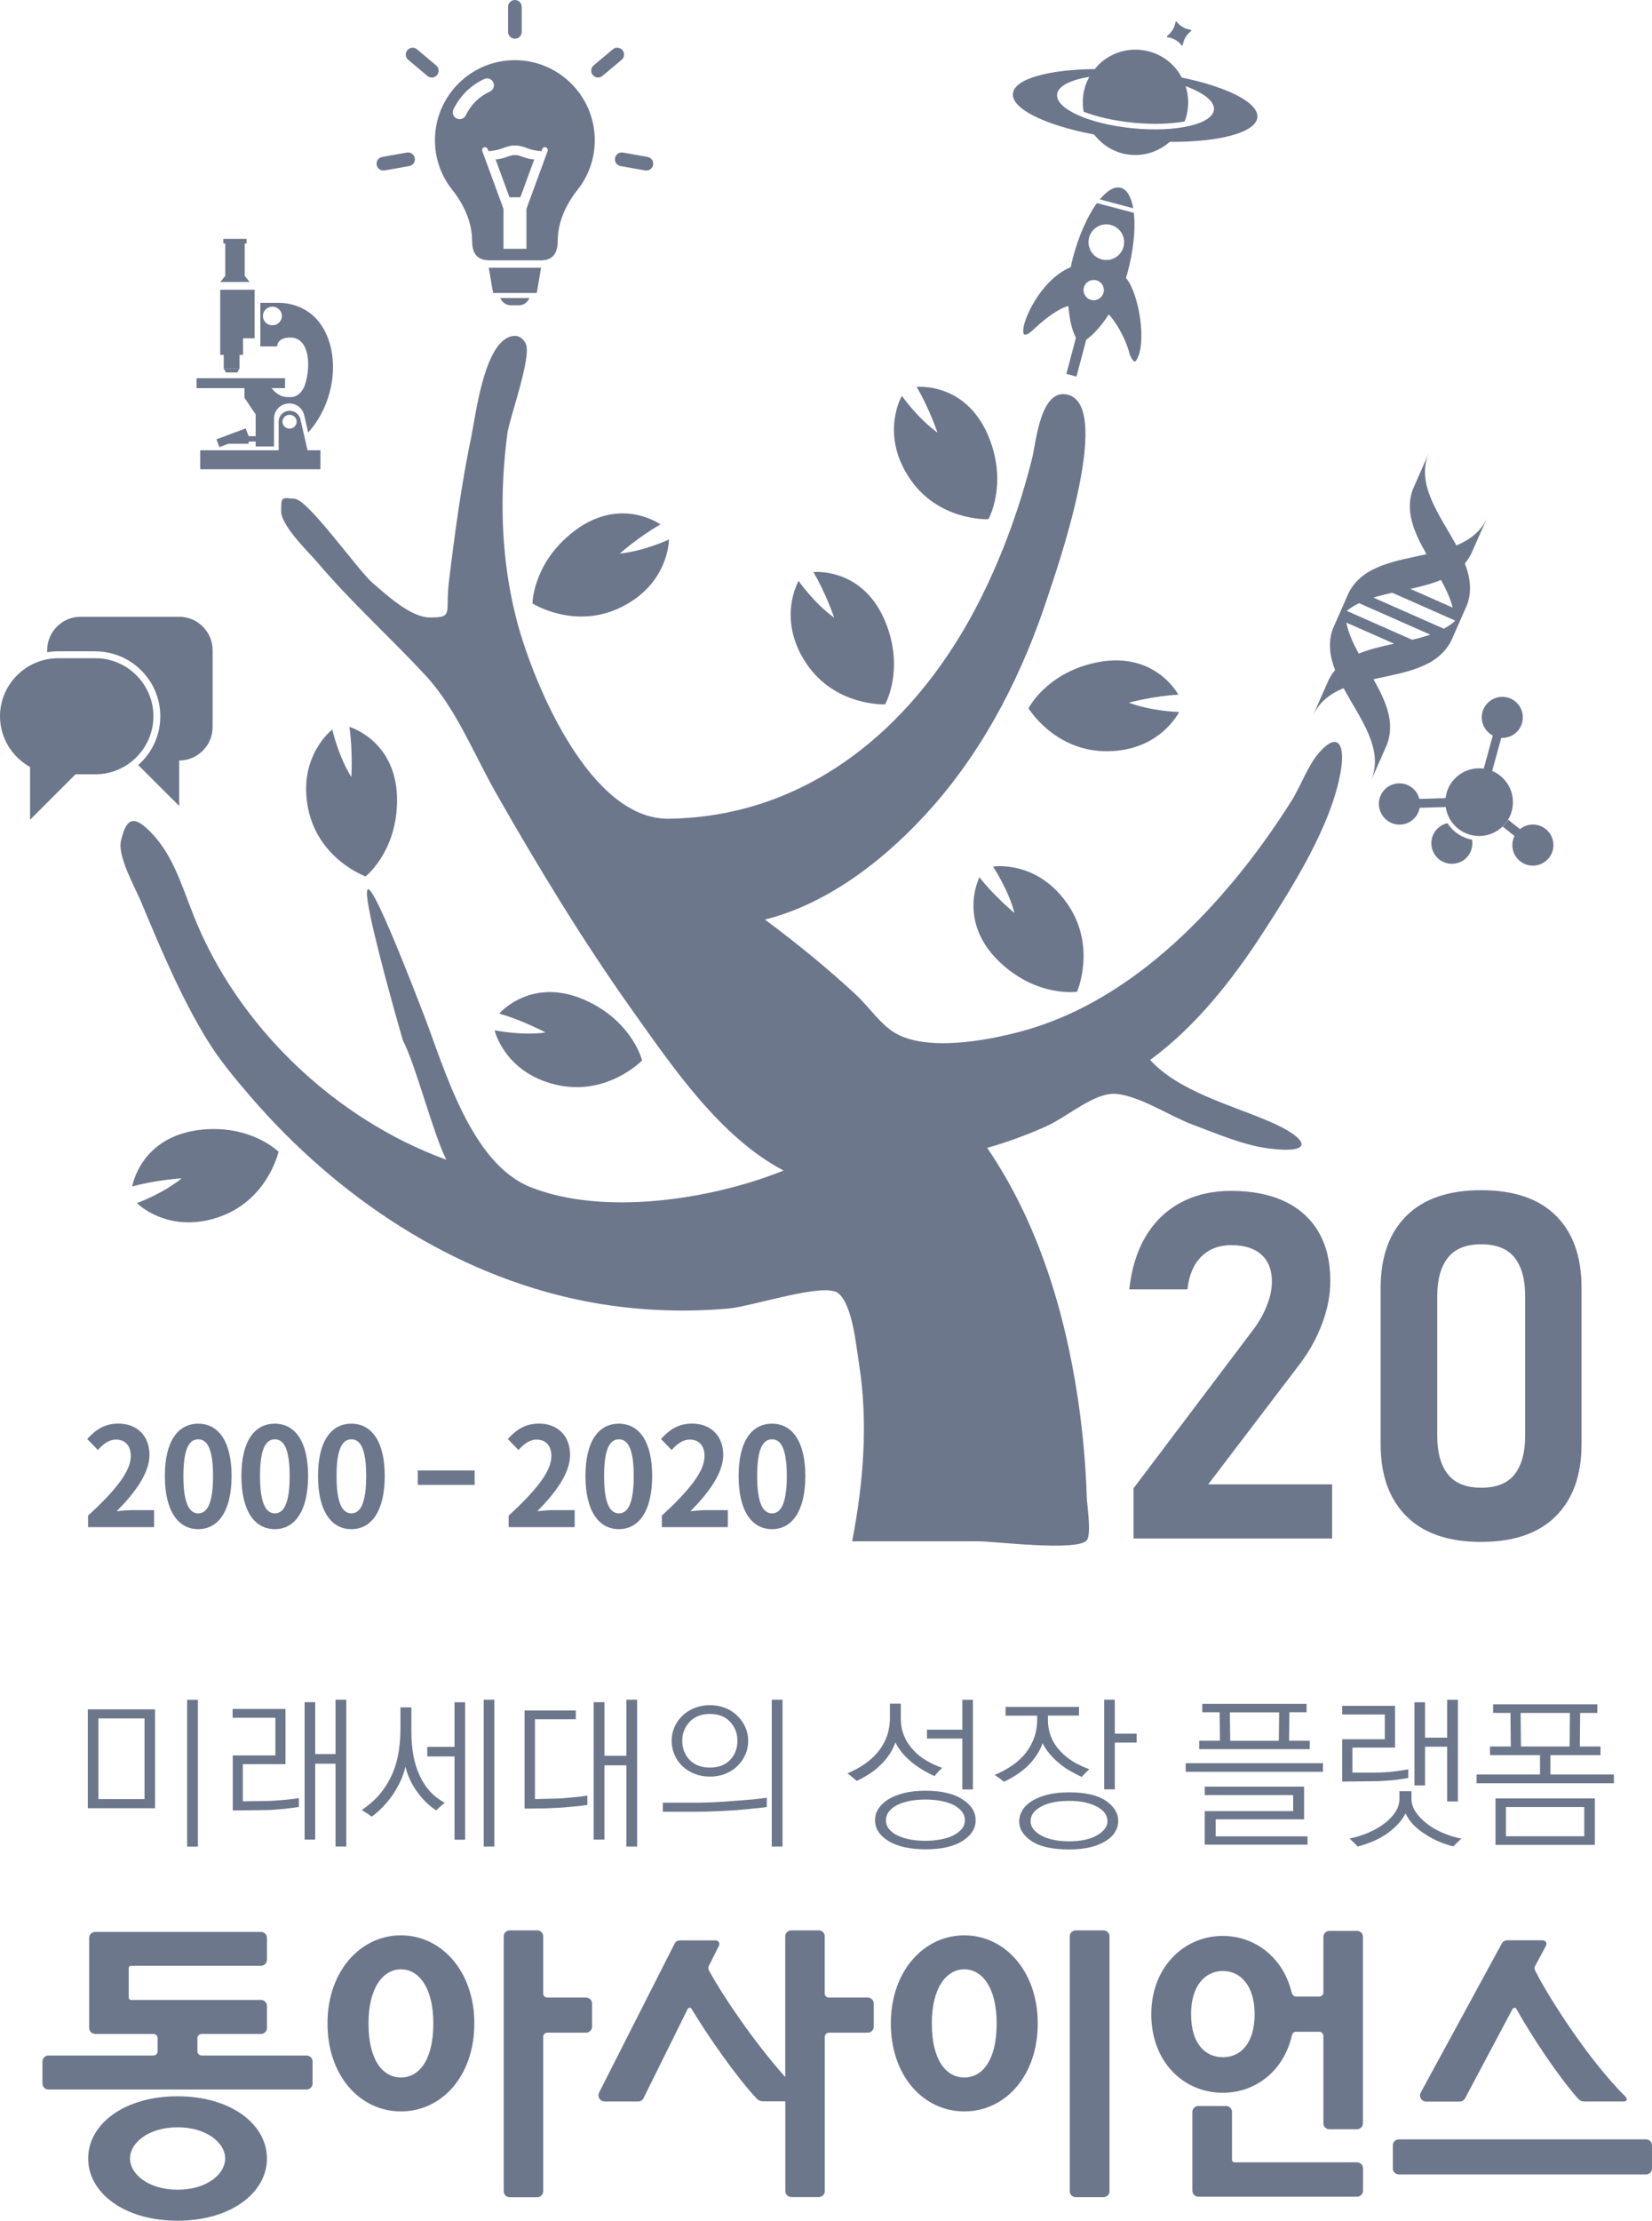<?xml version="1.0" encoding="utf-8"?>
<!-- Generator: Adobe Illustrator 24.2.3, SVG Export Plug-In . SVG Version: 6.00 Build 0)  -->
<svg version="1.1" id="레이어_1" xmlns="http://www.w3.org/2000/svg" xmlns:xlink="http://www.w3.org/1999/xlink" x="0px"
	 y="0px" viewBox="0 0 193.4 259.83" style="enable-background:new 0 0 193.4 259.83;" xml:space="preserve">
<style type="text/css">
	.st0{fill:#6D778C;}
</style>
<g>
	<g>
		<path class="st0" d="M11.14,237.96c-0.39,0-0.7-0.31-0.7-0.69v-10.55c0-0.38,0.32-0.69,0.7-0.69h19.41c0.39,0,0.7,0.32,0.7,0.69
			v2.58c0,0.38-0.32,0.69-0.7,0.69h-15.2c-0.15,0-0.28,0.12-0.28,0.27v3.46c0,0.15,0.13,0.27,0.28,0.27h15.2
			c0.39,0,0.7,0.31,0.7,0.69v2.6c0,0.38-0.32,0.69-0.7,0.69H23.6c-0.27,0-0.49,0.22-0.49,0.48v1.55c0,0.26,0.22,0.49,0.49,0.49
			h12.28c0.39,0,0.71,0.31,0.71,0.69v2.6c0,0.38-0.32,0.69-0.71,0.69H5.68c-0.39,0-0.71-0.31-0.71-0.69v-2.6
			c0-0.38,0.32-0.69,0.71-0.69h12.28c0.28,0,0.49-0.23,0.49-0.49v-1.55c0-0.26-0.22-0.48-0.49-0.48H11.14z"/>
		<path class="st0" d="M64.08,233.71c-0.27,0-0.49-0.21-0.49-0.48v-6.69c0-0.38-0.31-0.69-0.71-0.69h-3.21
			c-0.39,0-0.7,0.31-0.7,0.69v29.84c0,0.38,0.32,0.69,0.7,0.69h3.21c0.4,0,0.71-0.31,0.71-0.69V238.3c0-0.26,0.22-0.48,0.49-0.48
			h4.52c0.4,0,0.71-0.32,0.71-0.69v-2.74c0-0.38-0.31-0.68-0.71-0.68H64.08z"/>
		<path class="st0" d="M129.89,226.54c0-0.38-0.32-0.69-0.71-0.69h-3.23c-0.4,0-0.71,0.31-0.71,0.69v29.84
			c0,0.38,0.31,0.68,0.71,0.68h3.23c0.39,0,0.71-0.3,0.71-0.68V226.54z"/>
		<path class="st0" d="M163.77,250.3c-0.39,0-0.71,0.31-0.71,0.69v2.72c0,0.38,0.32,0.69,0.71,0.69h28.93c0.39,0,0.7-0.31,0.7-0.69
			v-2.72c0-0.38-0.32-0.69-0.7-0.69H163.77z"/>
		<path class="st0" d="M144.24,252.72c0,0.15,0.12,0.27,0.28,0.27h14.34c0.39,0,0.71,0.31,0.71,0.69v2.64
			c0,0.38-0.32,0.69-0.71,0.69H140.3c-0.39,0-0.71-0.31-0.71-0.69v-9.23c0-0.38,0.32-0.69,0.71-0.69h3.23c0.39,0,0.7,0.31,0.7,0.69
			V252.72z"/>
		<path class="st0" d="M46.94,243.06c-2.1,0-3.8-1.98-3.8-6.32c0-4.18,1.7-6.33,3.8-6.33c2.1,0,3.79,2.14,3.79,6.33
			C50.73,241.08,49.03,243.06,46.94,243.06 M46.94,226.43c-4.75,0-8.6,4.2-8.6,10.3c0,6.19,3.85,10.3,8.6,10.3
			c4.75,0,8.59-4.11,8.59-10.3C55.53,230.64,51.68,226.43,46.94,226.43"/>
		<path class="st0" d="M112.89,243.06c-2.1,0-3.8-1.98-3.8-6.32c0-4.18,1.7-6.33,3.8-6.33c2.1,0,3.79,2.14,3.79,6.33
			C116.68,241.08,114.99,243.06,112.89,243.06 M112.89,226.43c-4.75,0-8.6,4.2-8.6,10.3c0,6.19,3.85,10.3,8.6,10.3
			c4.75,0,8.6-4.11,8.6-10.3C121.49,230.64,117.64,226.43,112.89,226.43"/>
		<path class="st0" d="M143.16,240.69c-2.06,0-3.72-1.57-3.72-5.05c0-3.33,1.66-5.04,3.72-5.04c2.05,0,3.72,1.71,3.72,5.04
			C146.87,239.12,145.21,240.69,143.16,240.69 M158.85,225.91h-3.21c-0.39,0-0.71,0.31-0.71,0.69v6.52c0,0.26-0.22,0.47-0.49,0.47
			h-2.71c-0.27,0-0.45-0.24-0.51-0.46v0.01c-0.96-4.03-4.21-6.64-8.07-6.64c-4.62,0-8.37,3.74-8.37,9.17c0,5.52,3.74,9.18,8.37,9.18
			c3.89,0,7.15-2.6,8.09-6.7c0.06-0.25,0.22-0.44,0.48-0.44h2.72c0.27,0,0.49,0.22,0.49,0.49v10.23c0,0.38,0.31,0.69,0.71,0.69h3.21
			c0.39,0,0.71-0.31,0.71-0.69V226.6C159.57,226.21,159.25,225.91,158.85,225.91"/>
		<path class="st0" d="M20.79,256.19c-3.42,0-5.57-1.83-5.57-3.65c0-1.83,2.16-3.65,5.57-3.65c3.42,0,5.57,1.83,5.57,3.65
			C26.36,254.37,24.21,256.19,20.79,256.19 M20.78,245.26c-6.23,0-10.46,3.26-10.46,7.28c0,4.02,4.23,7.28,10.46,7.28
			c6.23,0,10.47-3.26,10.47-7.28C31.25,248.52,27.01,245.26,20.78,245.26"/>
		<path class="st0" d="M184.67,245.45c-2.19-2.46-5.32-7.14-7.13-10.38c-0.04-0.1-0.13-0.16-0.24-0.16c-0.11,0-0.2,0.06-0.24,0.16
			l-5.54,10.42c-0.12,0.23-0.36,0.39-0.64,0.39h-3.93c-0.39,0-0.71-0.32-0.71-0.71c0-0.12,0.04-0.23,0.08-0.33l9.46-17.39
			c0.18-0.35,0.4-0.44,0.79-0.44h4.03c0.21,0,0.57,0.19,0.4,0.62l-1.24,2.31c-0.12,0.24-0.18,0.33-0.01,0.67
			c1.6,3.18,6.31,10.51,10.56,14.71c0.2,0.2,0.22,0.54-0.19,0.55h-4.63C185.02,245.86,184.82,245.62,184.67,245.45"/>
		<path class="st0" d="M101.57,233.71h-4.53c-0.27,0-0.49-0.21-0.49-0.48v-6.69c0-0.38-0.31-0.69-0.7-0.69h-3.21
			c-0.39,0-0.71,0.31-0.71,0.69v13.75v2.72c-3.75-4.2-7.46-9.74-8.89-12.4c-0.18-0.34-0.13-0.43-0.02-0.67l1.16-2.31
			c0.15-0.43-0.21-0.61-0.43-0.61h-4.03c-0.39,0-0.61,0.08-0.77,0.43l-8.82,17.39c-0.05,0.1-0.07,0.21-0.07,0.32
			c0.01,0.39,0.34,0.71,0.73,0.71h3.93c0.28,0,0.52-0.16,0.62-0.39l5.16-10.42c0.06-0.11,0.14-0.16,0.25-0.16
			c0.11,0,0.17,0.05,0.23,0.16c1.94,3.24,5.24,7.92,7.52,10.38c0.16,0.17,0.37,0.41,0.85,0.41h2.59v0.59v9.92
			c0,0.38,0.32,0.69,0.71,0.69h3.21c0.39,0,0.7-0.31,0.7-0.69V238.3c0-0.26,0.22-0.48,0.49-0.48h4.53c0.39,0,0.71-0.32,0.71-0.69
			v-2.74C102.28,234.01,101.96,233.71,101.57,233.71"/>
		<path class="st0" d="M49.61,118.71c2.43,6.3,5.49,17.39,12.49,20.18c8.58,3.42,21.24,1.45,29.63-1.94
			c-7.38-3.88-12.89-11.98-17.59-18.58c-5.85-8.21-11.1-16.85-16.08-25.6c-2.6-4.57-4.66-9.87-8.22-13.72
			c-4.15-4.48-8.7-8.56-12.66-13.23c-0.98-1.15-4.3-4.31-4.27-6.05c0.04-1.63-0.05-1.57,1.61-1.41c1.62,0.16,7.39,8.38,9.09,9.83
			c1.54,1.33,4.43,4.03,6.67,4.05c2.88,0.03,1.83-0.52,2.27-4.15c0.69-5.7,1.46-11.41,2.63-17.03c0.49-2.32,1.43-10.56,4.47-11.65
			c0.81-0.29,1.48-0.01,1.89,0.77c0.77,1.48-1.91,8.77-2.14,10.53c-0.34,2.6-0.54,5.22-0.56,7.85c-0.05,4.85,0.49,9.72,1.76,14.41
			c1.93,7.09,8.47,22.95,17.7,22.82c16.87-0.24,29.41-11.45,36.6-25.95c2.57-5.17,4.54-10.66,5.94-16.26
			c0.45-1.77,0.96-8.39,4.29-7.36c5.24,1.62-1.69,21.21-2.37,23.29c-2.91,8.99-7.24,17.64-13.5,24.78
			c-5.12,5.83-12,11.37-19.71,13.3c3.72,2.76,7.32,5.69,10.71,8.84c1.37,1.28,2.79,3.35,4.38,4.34c3.72,2.32,10.82,1,14.92-0.1
			c9.92-2.67,18.15-9.61,24.64-17.34c2.56-3.05,4.89-6.29,7.01-9.65c1.07-1.7,1.92-4.17,3.25-5.66c2.3-2.57,2.99-0.69,2.51,2.17
			c-1.07,6.34-5.6,13.49-9.04,18.82c-3.58,5.54-7.91,11.07-13.28,15c3.32,3.68,9.53,5.29,13.96,7.2c4.53,1.95,5.47,3.84,0,3.17
			c-3.01-0.37-6.11-1.73-8.94-2.78c-2.64-0.98-6.13-3.31-8.91-3.61c-2.59-0.27-5.68,2.63-8.33,3.81c-2.22,0.99-4.52,1.84-6.86,2.5
			c5.96,8.74,9.12,19.18,10.65,29.56c0.55,3.76,0.89,7.55,1.01,11.35c0.02,0.82,0.58,4.3,0,5c-1.1,1.34-10.81,0.12-12.65,0.12H99.76
			c1.32-6.8,1.9-13.92,0.8-20.8c-0.32-1.95-0.73-6.85-2.43-8.23c-1.62-1.31-10.02,1.55-12.89,1.8c-5.62,0.49-11.3,0.21-16.83-0.88
			c-15.35-3.03-28.95-12.18-39.07-23.91c-1.82-2.11-3.65-4.3-5.11-6.68c-3.06-5-5.47-10.74-7.73-16.16
			c-0.66-1.58-2.76-5.28-2.34-7.09c0.59-2.53,1.38-2.95,2.99-1.49c2.97,2.69,4,6.4,5.51,10.21c5.12,12.94,16.5,23.82,29.6,28.59
			c-1.56-3.04-3.54-10.95-5.1-13.99C47.15,121.7,36.24,84.04,49.61,118.71"/>
		<path class="st0" d="M10.32,177.32c3.13-2.89,4.99-5.13,4.99-6.96c0-1.21-0.64-1.93-1.73-1.93c-0.84,0-1.54,0.56-2.12,1.22
			l-1.25-1.29c1.06-1.16,2.09-1.8,3.66-1.8c2.18,0,3.63,1.44,3.63,3.66c0,2.15-1.73,4.47-3.84,6.59c0.58-0.07,1.34-0.13,1.87-0.13
			h2.51v1.99h-7.73V177.32z"/>
		<path class="st0" d="M24.94,172.69c0-3.33-0.75-4.29-1.73-4.29c-1,0-1.74,0.96-1.74,4.29c0,3.34,0.75,4.37,1.74,4.37
			C24.19,177.06,24.94,176.03,24.94,172.69 M19.3,172.69c0-4.12,1.56-6.12,3.91-6.12c2.34,0,3.9,2.03,3.9,6.12
			c0,4.1-1.56,6.22-3.9,6.22C20.86,178.91,19.3,176.79,19.3,172.69"/>
		<path class="st0" d="M33.91,172.69c0-3.33-0.75-4.29-1.73-4.29c-1,0-1.74,0.96-1.74,4.29c0,3.34,0.75,4.37,1.74,4.37
			C33.16,177.06,33.91,176.03,33.91,172.69 M28.26,172.69c0-4.12,1.56-6.12,3.91-6.12c2.34,0,3.9,2.03,3.9,6.12
			c0,4.1-1.56,6.22-3.9,6.22C29.82,178.91,28.26,176.79,28.26,172.69"/>
		<path class="st0" d="M42.87,172.69c0-3.33-0.75-4.29-1.73-4.29c-1,0-1.74,0.96-1.74,4.29c0,3.34,0.75,4.37,1.74,4.37
			C42.12,177.06,42.87,176.03,42.87,172.69 M37.23,172.69c0-4.12,1.56-6.12,3.91-6.12c2.34,0,3.9,2.03,3.9,6.12
			c0,4.1-1.56,6.22-3.9,6.22C38.78,178.91,37.23,176.79,37.23,172.69"/>
		<path class="st0" d="M59.56,177.32c3.13-2.89,4.99-5.13,4.99-6.96c0-1.21-0.64-1.93-1.73-1.93c-0.84,0-1.54,0.56-2.12,1.22
			l-1.25-1.29c1.06-1.16,2.09-1.8,3.66-1.8c2.18,0,3.63,1.44,3.63,3.66c0,2.15-1.73,4.47-3.84,6.59c0.58-0.07,1.34-0.13,1.87-0.13
			h2.51v1.99h-7.73V177.32z"/>
		<path class="st0" d="M74.19,172.69c0-3.33-0.75-4.29-1.73-4.29c-1,0-1.74,0.96-1.74,4.29c0,3.34,0.75,4.37,1.74,4.37
			C73.44,177.06,74.19,176.03,74.19,172.69 M68.54,172.69c0-4.12,1.56-6.12,3.91-6.12c2.34,0,3.9,2.03,3.9,6.12
			c0,4.1-1.56,6.22-3.9,6.22C70.1,178.91,68.54,176.79,68.54,172.69"/>
		<path class="st0" d="M77.49,177.32c3.13-2.89,4.99-5.13,4.99-6.96c0-1.21-0.64-1.93-1.73-1.93c-0.84,0-1.54,0.56-2.12,1.22
			l-1.25-1.29c1.06-1.16,2.09-1.8,3.66-1.8c2.18,0,3.63,1.44,3.63,3.66c0,2.15-1.73,4.47-3.84,6.59c0.58-0.07,1.34-0.13,1.87-0.13
			h2.51v1.99h-7.73V177.32z"/>
		<path class="st0" d="M92.11,172.69c0-3.33-0.75-4.29-1.73-4.29c-1,0-1.74,0.96-1.74,4.29c0,3.34,0.75,4.37,1.74,4.37
			C91.36,177.06,92.11,176.03,92.11,172.69 M86.47,172.69c0-4.12,1.56-6.12,3.91-6.12c2.34,0,3.9,2.03,3.9,6.12
			c0,4.1-1.56,6.22-3.9,6.22C88.02,178.91,86.47,176.79,86.47,172.69"/>
		<rect x="48.91" y="172.04" class="st0" width="6.66" height="1.69"/>
		<g>
			<path class="st0" d="M152.25,159.48c1.09-1.46,1.94-3.02,2.56-4.69c0.62-1.67,0.93-3.31,0.93-4.94v-0.03
				c0-2.21-0.46-4.11-1.37-5.67c-0.91-1.57-2.24-2.76-3.97-3.59c-1.74-0.82-3.83-1.23-6.28-1.23c-2.22,0-4.17,0.46-5.87,1.36
				c-1.7,0.9-3.06,2.21-4.1,3.93c-1.03,1.72-1.68,3.78-1.94,6.2v0.03h6.81v-0.03c0.18-1.64,0.72-2.91,1.62-3.8
				c0.89-0.89,2.07-1.34,3.53-1.34c1.51,0,2.68,0.37,3.5,1.11c0.82,0.74,1.23,1.78,1.23,3.13v0.05c0,0.87-0.2,1.8-0.6,2.81
				c-0.4,1.01-0.96,1.98-1.68,2.92l-13.92,18.43v5.87h23.25v-6.34h-14.5L152.25,159.48z"/>
			<path class="st0" d="M182.16,142.24c-2-1.99-4.92-2.99-8.76-2.99c-3.82,0-6.74,1-8.75,3c-2.01,2-3.02,4.81-3.02,8.43v18.29
				c0,3.6,1,6.4,3,8.41c2,2.01,4.92,3.02,8.76,3.02c3.82,0,6.73-1,8.74-3c2.01-2,3.02-4.81,3.02-8.43v-18.29
				C185.16,147.05,184.16,144.23,182.16,142.24z M178.55,168c0,1.96-0.42,3.45-1.24,4.5c-0.83,1.05-2.13,1.56-3.9,1.56
				c-1.77,0-3.07-0.52-3.9-1.56c-0.83-1.04-1.25-2.54-1.25-4.5v-16.36c0-1.95,0.42-3.45,1.25-4.5c0.83-1.04,2.13-1.56,3.9-1.56
				c1.77,0,3.07,0.52,3.9,1.56c0.83,1.05,1.24,2.54,1.24,4.5V168z"/>
			<path class="st0" d="M162.38,87.09c0.97-2.6-0.17-5.11-1.59-7.62c3.61-0.8,7.46-1.32,9.08-4.46c0,0.01-0.01,0.02-0.01,0.03
				l0.02-0.04l1.85-4.19l0.02-0.04c0,0.01-0.01,0.02-0.01,0.03c0.61-1.65,0.37-3.27-0.25-4.88c0.27-0.32,0.51-0.68,0.72-1.07
				l1.87-4.23c-0.74,1.6-2.03,2.55-3.58,3.2c-1.94-3.58-4.78-7.12-3.23-10.82l-1.86,4.23c-0.97,2.59,0.17,5.11,1.59,7.61
				c-3.61,0.8-7.46,1.32-9.08,4.47c0-0.01,0.01-0.02,0.01-0.03l-0.02,0.04l-1.85,4.19l-0.02,0.04c0.01-0.01,0.01-0.02,0.01-0.03
				c-0.61,1.65-0.37,3.27,0.25,4.88c-0.27,0.32-0.51,0.68-0.72,1.08l-1.87,4.23c0.74-1.6,2.03-2.55,3.58-3.2
				c1.94,3.58,4.78,7.12,3.22,10.82L162.38,87.09z M168.7,67.85c0.58,1.08,1.09,2.15,1.37,3.24l-4.96-2.19
				C166.37,68.62,167.6,68.31,168.7,67.85z M162.99,69.35l7.31,3.23c0,0.04,0,0.07,0,0.11c-0.38,0.33-0.81,0.62-1.27,0.87
				l-8.24-3.64C161.5,69.7,162.24,69.52,162.99,69.35z M159.11,70.57l8.33,3.68c-0.68,0.24-1.39,0.43-2.12,0.6l-7.66-3.38
				C158.11,71.12,158.59,70.82,159.11,70.57z M157.61,72.84l5.6,2.47c-1.44,0.31-2.88,0.64-4.14,1.16
				C158.41,75.27,157.86,74.06,157.61,72.84z"/>
			<path class="st0" d="M169.45,96.31c-0.58,0.13-1.11,0.47-1.47,1c-0.74,1.1-0.46,2.59,0.64,3.34c1.1,0.74,2.6,0.46,3.34-0.64
				c0.36-0.54,0.48-1.18,0.37-1.77c-0.43-0.08-0.84-0.22-1.22-0.42c-0.31-0.16-0.59-0.35-0.85-0.57
				C169.96,96.97,169.68,96.66,169.45,96.31z"/>
			<path class="st0" d="M176.56,95.91c-0.18,0.29-0.39,0.56-0.64,0.8l1.38,1.1c-0.16,0.32-0.25,0.69-0.25,1.07
				c0,1.33,1.08,2.4,2.4,2.4c1.33,0,2.41-1.08,2.41-2.4c0-1.33-1.08-2.41-2.41-2.41c-0.57,0-1.1,0.2-1.51,0.54L176.56,95.91z"/>
			<path class="st0" d="M163.84,96.48c1.18,0,2.16-0.85,2.36-1.97l3.05-0.09c0.27,1.92,1.92,3.39,3.92,3.39
				c1.06,0,2.03-0.42,2.74-1.11c0.25-0.23,0.46-0.5,0.64-0.8c0.36-0.6,0.57-1.3,0.57-2.05c0-1.64-1-3.05-2.43-3.65l1.06-3.87
				c0.04,0,0.08,0,0.13,0c1.33,0,2.4-1.08,2.4-2.4s-1.07-2.4-2.4-2.4c-1.33,0-2.41,1.08-2.41,2.4c0,0.93,0.53,1.73,1.29,2.13
				l-1.06,3.87c-0.18-0.03-0.36-0.04-0.54-0.04c-2.03,0-3.7,1.52-3.93,3.49l-3.07,0.09c-0.26-1.05-1.21-1.82-2.34-1.82
				c-1.33,0-2.4,1.08-2.4,2.41C161.44,95.4,162.52,96.48,163.84,96.48z"/>
			<path class="st0" d="M126.02,44.06l1.15-4.33c0.7-0.46,1.69-1.49,2.63-2.93c0.09,0.02,1.75,1.93,2.49,4.75
				c0.17,0.41,0.5,0.96,0.7,0.66c1.33-1.93,0.38-7.85-1.17-9.69c0.07-0.23,0.14-0.46,0.2-0.69c0.67-2.54,0.91-4.93,0.74-6.73
				c0-0.07-0.02-0.13-0.02-0.2l-4.32-1.14c-0.04,0.05-0.08,0.1-0.12,0.16c-1.03,1.48-2.01,3.67-2.69,6.21
				c-0.1,0.38-0.19,0.76-0.26,1.13c-3.58,1.46-5.88,6.61-5.53,7.74c0.11,0.35,0.59,0.05,0.94-0.23c2.84-2.73,4.29-2.97,4.32-2.96
				c0.12,1.69,0.49,3.02,0.88,3.7l-1.12,4.23L126.02,44.06z M127.5,27.8c0.3-1.12,1.44-1.78,2.55-1.48c1.12,0.3,1.78,1.44,1.48,2.55
				c-0.3,1.12-1.44,1.78-2.55,1.48C127.87,30.06,127.21,28.92,127.5,27.8z M126.89,33.64c0.15-0.57,0.69-0.93,1.26-0.88
				c0.07,0.01,0.13,0.01,0.2,0.03c0.21,0.06,0.39,0.17,0.53,0.31c0.29,0.29,0.42,0.72,0.31,1.14c-0.04,0.17-0.13,0.32-0.23,0.45
				c-0.29,0.35-0.76,0.52-1.22,0.4c-0.32-0.08-0.56-0.28-0.72-0.54C126.86,34.28,126.8,33.96,126.89,33.64z"/>
			<path class="st0" d="M131.21,21.97c-0.74-0.2-1.6,0.33-2.45,1.36l3.91,1.04C132.43,23.05,131.94,22.16,131.21,21.97z"/>
			<path class="st0" d="M128.09,15.74c1,1.29,2.48,2.2,4.24,2.37c1.75,0.17,3.38-0.44,4.61-1.51c5.79,0.03,10.09-1.08,10.26-2.87
				c0.17-1.72-3.53-3.56-8.86-4.66c-0.14-0.26-0.28-0.52-0.46-0.76c-1-1.36-2.55-2.3-4.36-2.47c-1.81-0.18-3.51,0.45-4.76,1.59
				c-0.22,0.2-0.41,0.43-0.59,0.65c-5.45,0.06-9.43,1.15-9.59,2.87C118.4,12.74,122.41,14.66,128.09,15.74z M127.53,8.99
				c-0.4,0.72-0.66,1.52-0.74,2.39c-0.06,0.58-0.03,1.14,0.07,1.69c1.55,0.6,3.59,1.07,5.84,1.29c2.25,0.22,4.34,0.15,5.98-0.15
				c0.21-0.51,0.34-1.06,0.39-1.64c0.08-0.87-0.02-1.71-0.27-2.49c2.09,0.77,3.41,1.77,3.32,2.75c-0.17,1.7-4.41,2.67-9.48,2.18
				c-5.07-0.49-9.05-2.26-8.89-3.96C123.84,10.07,125.33,9.35,127.53,8.99z"/>
			<path class="st0" d="M138.32,5.29c0.05,0.06,0.14,0.03,0.15-0.04c0.1-0.67,0.45-1.19,0.97-1.62c0.06-0.04,0.03-0.13-0.04-0.14
				c-0.67-0.12-1.23-0.41-1.64-0.94c-0.05-0.06-0.14-0.04-0.15,0.04c-0.1,0.67-0.45,1.2-0.97,1.62c-0.06,0.04-0.03,0.13,0.04,0.14
				C137.34,4.47,137.91,4.75,138.32,5.29z"/>
			<path class="st0" d="M60.92,23.08l1.62-4.42c-0.59-0.04-0.99-0.18-1.35-0.31c-0.32-0.12-0.57-0.21-0.91-0.21
				c-0.34,0-0.59,0.09-0.91,0.21c-0.35,0.13-0.76,0.26-1.35,0.31l1.62,4.42H60.92z"/>
			<path class="st0" d="M63.21,30.47c0.09,0,0.18,0,0.27-0.01c0.16-0.01,0.32-0.03,0.48-0.07c0.7-0.17,1.33-0.7,1.33-2.18
				c0-1.42,0.41-3.61,2.37-6.06c1.29-1.66,1.97-3.64,1.97-5.75c0-5.16-4.2-9.36-9.36-9.36c-5.16,0-9.35,4.2-9.35,9.36
				c0,2.1,0.68,4.08,1.97,5.74c1.97,2.45,2.38,4.64,2.38,6.06c0,1.49,0.64,2.01,1.34,2.18c0.16,0.04,0.32,0.06,0.48,0.07
				c0.09,0.01,0.18,0.01,0.27,0.01H63.21z M54.53,13.49c-0.14,0.28-0.42,0.45-0.72,0.45c-0.12,0-0.24-0.03-0.36-0.08
				c-0.4-0.2-0.56-0.68-0.36-1.08c0.79-1.59,2.03-2.81,3.59-3.53c0.4-0.19,0.88-0.01,1.07,0.39c0.19,0.4,0.01,0.88-0.39,1.07
				C56.11,11.28,55.16,12.21,54.53,13.49z M56.46,17.67c-0.07-0.17,0.03-0.37,0.2-0.43c0.18-0.07,0.37,0.03,0.43,0.2l0.09,0.24
				c0.76-0.03,1.26-0.19,1.72-0.36c0.43-0.15,0.84-0.3,1.38-0.3c0.55,0,0.96,0.14,1.39,0.3c0.46,0.17,0.96,0.33,1.72,0.36l0.09-0.24
				c0.06-0.17,0.25-0.26,0.43-0.2c0.17,0.06,0.26,0.26,0.2,0.43l-2.48,6.76v4.68h-2.69v-4.68L56.46,17.67z"/>
			<path class="st0" d="M59.81,35.72h0.94c0.45,0,0.87-0.24,1.1-0.62l0.14-0.23l0.01,0h-3.45c0.01,0,0.15,0.24,0.15,0.24
				C58.94,35.49,59.36,35.72,59.81,35.72z"/>
			<path class="st0" d="M63.34,31.32h-6.12c0.19,1.15,0.48,2.9,0.52,2.96h5.09C62.86,34.22,63.15,32.47,63.34,31.32z"/>
			<path class="st0" d="M60.28,4.53c0.44,0,0.8-0.36,0.8-0.8V0.8c0-0.44-0.36-0.8-0.8-0.8c-0.44,0-0.8,0.36-0.8,0.8v2.92
				C59.48,4.17,59.84,4.53,60.28,4.53z"/>
			<path class="st0" d="M70.01,9.07c0.18,0,0.37-0.06,0.52-0.19L72.77,7c0.34-0.28,0.39-0.79,0.1-1.13
				c-0.29-0.34-0.79-0.39-1.13-0.1L69.5,7.65c-0.34,0.29-0.39,0.79-0.1,1.13C69.56,8.97,69.78,9.07,70.01,9.07z"/>
			<path class="st0" d="M51.06,7.65l-2.24-1.88c-0.34-0.28-0.84-0.24-1.13,0.1c-0.28,0.34-0.24,0.85,0.1,1.13l2.24,1.88
				c0.15,0.13,0.33,0.19,0.52,0.19c0.23,0,0.46-0.1,0.62-0.29C51.45,8.44,51.4,7.93,51.06,7.65z"/>
			<path class="st0" d="M72,18.5c-0.08,0.44,0.21,0.85,0.65,0.93l2.88,0.51c0.05,0.01,0.09,0.01,0.14,0.01
				c0.38,0,0.72-0.27,0.79-0.66c0.08-0.44-0.21-0.85-0.65-0.93l-2.88-0.51C72.5,17.77,72.08,18.06,72,18.5z"/>
			<path class="st0" d="M47.63,17.85l-2.88,0.51c-0.44,0.08-0.73,0.49-0.65,0.93c0.07,0.39,0.41,0.66,0.79,0.66
				c0.05,0,0.09,0,0.14-0.01l2.88-0.51c0.44-0.08,0.73-0.49,0.65-0.93C48.48,18.06,48.06,17.77,47.63,17.85z"/>
			<path class="st0" d="M77.32,61.36c0,0-4.88-3.55-10.52,1.11c-4.45,3.67-4.46,8.13-4.46,8.13s4.99,3.18,10.5,0.38
				c5.51-2.79,5.47-7.86,5.47-7.86s-2.89,1.36-5.76,1.65C72.54,64.78,74.91,62.7,77.32,61.36z"/>
			<path class="st0" d="M116.25,101.39c0,0,1.79,2.65,2.52,5.44c0,0-2.42-2.02-4.11-4.19c0,0-2.76,5.37,2.71,10.23
				c4.31,3.83,8.72,3.16,8.72,3.16s2.37-5.42-1.24-10.44C121.25,100.57,116.25,101.39,116.25,101.39z"/>
			<path class="st0" d="M138.04,83.3c0,0-3.2-0.07-5.89-1.09c0,0,3.04-0.81,5.8-0.93c0,0-2.79-5.35-9.92-3.7
				c-5.62,1.3-7.62,5.29-7.62,5.29s3.05,5.07,9.23,5.02C135.82,87.86,138.04,83.3,138.04,83.3z"/>
			<path class="st0" d="M68.93,117.21c-6.58-3.21-10.49,1.38-10.49,1.38c2.66,0.74,5.44,2.21,5.44,2.21
				c-2.85,0.39-5.98-0.26-5.98-0.26s1.14,4.93,7.15,6.36c6.01,1.43,10.12-2.83,10.12-2.83S74.12,119.74,68.93,117.21z"/>
			<path class="st0" d="M40.9,85.04c0.42,2.73,0.23,5.87,0.23,5.87c-1.53-2.44-2.23-5.56-2.23-5.56s-4.02,3.08-2.85,9.14
				c1.18,6.06,6.75,8.05,6.75,8.05s3.51-2.75,3.68-8.52C46.7,86.71,40.9,85.04,40.9,85.04z"/>
			<path class="st0" d="M23.7,132.16c-7.28,0.7-8.22,6.66-8.22,6.66c2.65-0.76,5.79-0.96,5.79-0.96c-2.23,1.82-5.24,2.9-5.24,2.9
				s3.55,3.61,9.43,1.69c5.87-1.92,7.15-7.7,7.15-7.7S29.44,131.61,23.7,132.16z"/>
			<path class="st0" d="M115.71,60.75c0,0,2.21-3.87,0.18-9.28c-2.58-6.85-8.58-6.2-8.58-6.2c1.42,2.36,2.44,5.34,2.44,5.34
				c-2.34-1.68-4.17-4.3-4.17-4.3s-2.56,4.37,0.83,9.54C109.79,61.02,115.71,60.75,115.71,60.75z"/>
			<path class="st0" d="M95.22,66.93c1.42,2.36,2.44,5.34,2.44,5.34c-2.34-1.68-4.17-4.3-4.17-4.3s-2.56,4.37,0.83,9.54
				c3.38,5.17,9.3,4.9,9.3,4.9s2.21-3.87,0.18-9.28C101.22,66.28,95.22,66.93,95.22,66.93z"/>
			<path class="st0" d="M11.17,76.21c2.09,0,3.99,0.85,5.37,2.23c2.97,2.97,2.97,7.76,0,10.73c-0.12,0.12-0.24,0.23-0.36,0.34
				l4.8,4.79v-5.32c2.15,0,3.91-1.76,3.91-3.91v-9c0-2.15-1.76-3.91-3.91-3.91H9.43c-2.15,0-3.91,1.76-3.91,3.91v0.24
				c0.41-0.07,0.84-0.11,1.27-0.11H11.17z"/>
			<path class="st0" d="M17.96,83.8c0-3.73-3.05-6.79-6.79-6.79H6.79C3.06,77.02,0,80.07,0,83.8c0,2.55,1.43,4.78,3.52,5.94v6.17
				l5.32-5.32h2.33C14.91,90.59,17.96,87.54,17.96,83.8z"/>
			<path class="st0" d="M28.62,46.54l1.31,1.94v2.55h-0.82v0v0h0l0,0l-0.35-0.91l-3.42,1.28l0.35,0.91l1.04-0.39h2.38v-0.26h0.82
				v0.58h2.15v-3.28c0-0.97,0.8-1.76,1.79-1.76c0.84,0,1.55,0.56,1.74,1.37l0.47,2.04c3.43-3.84,3.83-9.81,1.16-13.07
				c-1.12-1.37-2.86-2.11-4.64-2.11h-2.12v5.1h1.96c0,0-0.02-1.04,1.53-1.04c2.01,0,2.38,2.58,1.95,4.69c0,0.01,0,0.01,0,0.02
				c-0.07,0.32-0.15,0.63-0.25,0.91c-0.41,1.03-1.08,1.35-1.61,1.35c-0.65,0-1.23,0.03-2.01-0.75l-0.27-0.3h1.59v-1.16H23.01v1.16
				h5.61V46.54z M31.89,38.06c-0.61,0-1.11-0.49-1.11-1.09s0.5-1.09,1.11-1.09c0.61,0,1.11,0.49,1.11,1.09S32.5,38.06,31.89,38.06z"
				/>
			<path class="st0" d="M35.17,49.05c-0.07-0.29-0.23-0.54-0.45-0.71c-0.22-0.17-0.51-0.28-0.81-0.28c-0.71,0-1.29,0.57-1.29,1.27
				v2.95v0.4h3.38l-0.36-1.59L35.17,49.05z M33.9,50.15c-0.46,0-0.83-0.37-0.83-0.81s0.37-0.81,0.83-0.81
				c0.46,0,0.83,0.36,0.83,0.81S34.36,50.15,33.9,50.15z"/>
			<rect x="23.44" y="52.68" class="st0" width="14.07" height="2.22"/>
			<polygon class="st0" points="26.37,32.28 25.79,32.99 29.22,32.99 28.65,32.28 28.65,32.28 28.65,28.49 28.87,28.49 28.87,27.95 
				28.65,27.95 26.37,27.95 26.14,27.95 26.14,28.49 26.37,28.49 26.37,32.28 			"/>
			<polygon class="st0" points="26.19,43.11 28.04,43.11 28.04,41.52 28.45,41.52 28.45,39.58 29.81,39.58 29.81,33.9 25.78,33.9 
				25.78,39.58 25.78,41.52 26.19,41.52 			"/>
			<polygon class="st0" points="26.45,43.58 27.78,43.58 28.04,43.11 26.19,43.11 			"/>
		</g>
		<g>
			<path class="st0" d="M10.28,211.56v-11.57h7.87v11.57H10.28z M16.92,201.05h-5.4v9.44h5.4V201.05z M23.17,198.87v17.18h-1.26
				v-17.18H23.17z"/>
			<path class="st0" d="M34.99,211.4c-0.19,0.04-0.45,0.08-0.77,0.12c-0.32,0.04-0.67,0.08-1.05,0.12c-0.39,0.04-0.78,0.07-1.18,0.1
				c-0.4,0.03-0.78,0.04-1.14,0.04l-3.6,0.04v-6.44h4.99v-4.41h-5.01v-1.03h6.19v6.46h-4.99v4.35l2.73-0.04
				c0.3,0,0.63-0.01,0.99-0.04c0.36-0.03,0.72-0.05,1.08-0.08c0.36-0.04,0.7-0.08,1.01-0.11c0.31-0.03,0.56-0.07,0.75-0.11V211.4z
				 M39.28,216.04v-9.69H36.9v8.88h-1.24v-16.08h1.24v6.07h2.38v-6.36h1.26v17.18H39.28z"/>
			<path class="st0" d="M48.4,205.4c0.16,0.88,0.42,1.68,0.76,2.4c0.31,0.67,0.71,1.27,1.19,1.8c0.48,0.53,1.06,0.97,1.71,1.32
				c-0.09,0.08-0.18,0.16-0.27,0.23s-0.18,0.15-0.27,0.23c-0.08,0.08-0.16,0.16-0.24,0.23c-0.08,0.08-0.16,0.14-0.22,0.19
				c-0.37-0.23-0.74-0.52-1.1-0.86c-0.36-0.34-0.7-0.73-1.01-1.15c-0.35-0.45-0.65-0.94-0.9-1.46c-0.25-0.52-0.45-1.07-0.59-1.63
				c-0.12,0.54-0.3,1.09-0.56,1.65c-0.26,0.56-0.56,1.1-0.91,1.62c-0.36,0.52-0.75,1-1.18,1.44c-0.43,0.45-0.85,0.82-1.28,1.13
				c-0.08-0.04-0.16-0.09-0.25-0.16c-0.09-0.07-0.19-0.15-0.31-0.22c-0.1-0.06-0.21-0.13-0.32-0.2c-0.11-0.07-0.21-0.14-0.3-0.2
				c0.88-0.58,1.61-1.24,2.21-1.97c0.59-0.73,1.08-1.55,1.45-2.44c0.31-0.75,0.53-1.56,0.67-2.44c0.14-0.88,0.2-1.81,0.2-2.79v-2.36
				h1.28v2.81C48.16,203.58,48.24,204.53,48.4,205.4z M53.21,215.23v-9.73h-3.19v-1.12h3.19v-5.22h1.24v16.08H53.21z M56.63,216.04
				v-17.18h1.24v17.18H56.63z"/>
			<path class="st0" d="M67.41,200.12v1.03h-4.78v9.34l2.42-0.06c0.23,0,0.52-0.01,0.87-0.04c0.35-0.03,0.7-0.06,1.06-0.1
				c0.36-0.03,0.7-0.06,1.02-0.1c0.32-0.04,0.57-0.08,0.76-0.12v1.1c-0.17,0.03-0.4,0.06-0.7,0.1c-0.3,0.04-0.63,0.07-0.99,0.1
				c-0.36,0.04-0.74,0.07-1.12,0.1c-0.39,0.03-0.75,0.05-1.08,0.06c-0.43,0.03-0.84,0.04-1.25,0.05c-0.41,0.01-0.77,0.01-1.09,0.01
				c-0.32,0.01-0.59,0.02-0.79,0.01c-0.21-0.01-0.32-0.01-0.33-0.01v-11.47H67.41z M73.33,216.04v-9.5h-2.57v8.69H69.5v-16.08h1.26
				v6.27h2.57v-6.56h1.26v17.18H73.33z"/>
			<path class="st0" d="M89.77,211.42c-0.4,0.05-0.9,0.11-1.5,0.17c-0.6,0.06-1.27,0.13-2,0.19c-0.74,0.05-1.53,0.1-2.38,0.13
				c-0.85,0.04-1.72,0.06-2.61,0.06H77.6v-1.06h4.28c0.36,0,0.9-0.02,1.63-0.05c0.72-0.03,1.48-0.08,2.28-0.15
				c0.8-0.05,1.57-0.11,2.3-0.18c0.74-0.07,1.3-0.14,1.68-0.2V211.42z M78.96,202.06c0.22-0.5,0.53-0.94,0.93-1.32
				c0.4-0.39,0.87-0.69,1.42-0.91c0.55-0.22,1.15-0.33,1.81-0.33c0.64,0,1.24,0.11,1.79,0.33c0.55,0.22,1.02,0.52,1.4,0.91
				c0.4,0.37,0.71,0.81,0.94,1.32c0.22,0.5,0.34,1.04,0.34,1.6c0,0.58-0.11,1.13-0.34,1.64c-0.23,0.51-0.54,0.96-0.94,1.34
				c-0.39,0.38-0.85,0.67-1.4,0.89c-0.55,0.22-1.15,0.33-1.79,0.33c-0.66,0-1.26-0.11-1.81-0.33c-0.55-0.22-1.02-0.52-1.42-0.89
				c-0.4-0.39-0.71-0.83-0.93-1.34c-0.22-0.51-0.33-1.06-0.33-1.64C78.63,203.09,78.74,202.56,78.96,202.06z M80.73,205.9
				c0.57,0.6,1.37,0.9,2.39,0.9c1.01,0,1.79-0.3,2.36-0.9s0.85-1.34,0.85-2.24c0-0.85-0.28-1.59-0.85-2.2
				c-0.57-0.62-1.35-0.93-2.36-0.93c-1.02,0-1.82,0.31-2.39,0.93c-0.57,0.62-0.86,1.35-0.86,2.2
				C79.87,204.55,80.15,205.3,80.73,205.9z M90.35,216.04v-17.18h1.26v17.18H90.35z"/>
			<path class="st0" d="M105.85,203.11c0.26,0.61,0.61,1.16,1.06,1.63c0.45,0.49,0.97,0.91,1.57,1.26c0.59,0.35,1.2,0.63,1.82,0.83
				c-0.17,0.16-0.33,0.32-0.48,0.48c-0.16,0.17-0.29,0.33-0.41,0.49c-0.39-0.17-0.78-0.37-1.18-0.6c-0.4-0.23-0.79-0.49-1.18-0.77
				c-0.44-0.34-0.85-0.71-1.24-1.13c-0.39-0.42-0.72-0.9-0.99-1.44c-0.18,0.52-0.42,1-0.72,1.44c-0.3,0.44-0.64,0.85-1.03,1.21
				c-0.39,0.39-0.82,0.73-1.29,1.03c-0.47,0.3-0.96,0.58-1.48,0.82c-0.14-0.12-0.32-0.26-0.53-0.44c-0.21-0.18-0.4-0.32-0.55-0.44
				c0.72-0.31,1.39-0.67,1.99-1.08s1.14-0.9,1.59-1.45c0.42-0.52,0.76-1.1,1.01-1.76c0.24-0.66,0.37-1.39,0.37-2.21v-1.66h1.28v1.7
				C105.46,201.81,105.59,202.5,105.85,203.11z M104,215.39c-1.04-0.65-1.56-1.46-1.56-2.44c0-0.48,0.13-0.93,0.4-1.34
				s0.65-0.78,1.15-1.09c0.5-0.31,1.12-0.55,1.85-0.74c0.73-0.18,1.56-0.27,2.48-0.27c1.86,0,3.31,0.33,4.34,1
				c1.04,0.66,1.56,1.48,1.56,2.45c0,0.98-0.52,1.79-1.56,2.44c-1.04,0.65-2.49,0.97-4.34,0.97
				C106.48,216.35,105.04,216.03,104,215.39z M104.08,213.99c0.24,0.3,0.56,0.55,0.98,0.75c0.43,0.21,0.92,0.36,1.47,0.47
				c0.55,0.11,1.16,0.16,1.8,0.16c0.63,0,1.23-0.05,1.8-0.16c0.57-0.11,1.06-0.27,1.47-0.47c0.41-0.21,0.74-0.46,0.99-0.75
				c0.24-0.3,0.37-0.64,0.37-1.02c0-0.39-0.12-0.73-0.36-1.03c-0.24-0.3-0.57-0.56-0.98-0.77c-0.43-0.21-0.92-0.36-1.48-0.47
				c-0.56-0.11-1.16-0.16-1.81-0.16c-0.64,0-1.25,0.05-1.81,0.16c-0.56,0.11-1.05,0.27-1.46,0.47c-0.41,0.21-0.74,0.46-0.98,0.77
				c-0.24,0.3-0.36,0.65-0.36,1.03C103.72,213.35,103.84,213.7,104.08,213.99z M112.66,209.35v-5.94h-4.14v-1.04h4.14v-3.5h1.24
				v10.49H112.66z"/>
			<path class="st0" d="M117.71,199.7h8.61v1.02h-3.64v0.47c0,0.74,0.12,1.41,0.37,2.01c0.24,0.61,0.58,1.14,1.01,1.6
				c0.47,0.52,1,0.96,1.6,1.32c0.6,0.36,1.22,0.65,1.87,0.87c-0.16,0.15-0.31,0.31-0.47,0.46c-0.16,0.15-0.3,0.3-0.42,0.45
				c-0.45-0.21-0.91-0.45-1.39-0.72c-0.48-0.28-0.93-0.6-1.35-0.96c-0.36-0.31-0.7-0.65-1.02-1.02c-0.31-0.37-0.59-0.78-0.82-1.25
				c-0.18,0.5-0.41,0.97-0.71,1.41c-0.29,0.44-0.62,0.84-0.98,1.2c-0.4,0.39-0.84,0.74-1.33,1.06c-0.48,0.32-0.98,0.6-1.5,0.84
				c-0.06-0.05-0.14-0.11-0.23-0.18c-0.09-0.07-0.19-0.15-0.29-0.22c-0.1-0.06-0.2-0.13-0.3-0.2c-0.1-0.07-0.18-0.14-0.26-0.2
				c0.74-0.31,1.42-0.68,2.04-1.1c0.62-0.43,1.16-0.92,1.6-1.49c0.4-0.52,0.72-1.09,0.96-1.74c0.24-0.65,0.36-1.37,0.36-2.17v-0.43
				h-3.7V199.7z M119.69,211.8c0.24-0.41,0.6-0.76,1.09-1.07c0.49-0.31,1.1-0.56,1.83-0.75s1.58-0.28,2.56-0.28
				c1.9,0,3.33,0.33,4.29,0.99c0.97,0.66,1.45,1.45,1.45,2.36c0,0.45-0.12,0.88-0.37,1.29s-0.61,0.76-1.09,1.05
				c-0.47,0.31-1.08,0.55-1.8,0.73c-0.72,0.17-1.55,0.26-2.5,0.26c-1.95,0-3.41-0.32-4.38-0.97c-0.97-0.65-1.46-1.43-1.46-2.36
				C119.33,212.62,119.45,212.2,119.69,211.8z M121.88,214.74c0.82,0.46,1.92,0.69,3.32,0.69c0.66,0,1.26-0.06,1.81-0.18
				c0.55-0.12,1.02-0.29,1.4-0.51c0.39-0.22,0.69-0.47,0.91-0.75c0.22-0.28,0.33-0.59,0.33-0.91c0-0.7-0.41-1.27-1.24-1.71
				c-0.83-0.44-1.9-0.67-3.21-0.67c-1.39,0-2.5,0.22-3.32,0.67c-0.82,0.44-1.23,1.01-1.23,1.71
				C120.65,213.72,121.06,214.28,121.88,214.74z M130.51,203.89v5.46h-1.24v-10.49h1.24v3.98h2.56v1.04H130.51z"/>
			<path class="st0" d="M138.81,207.3v-1.01h16.07v1.01H138.81z M140.38,203.66h2.44l-0.04-3.33h-2.03v-0.99h12.21v0.99h-2.01
				l-0.04,3.33h2.42v0.99h-12.94V203.66z M141.04,215.83v-3.93h10.35v-1.88h-10.35v-0.99h11.63v3.83h-10.35v1.99h10.75v0.97H141.04z
				 M143.98,200.34l0.04,3.33h5.69l0.04-3.33H143.98z"/>
			<path class="st0" d="M164.87,208.02c-0.23,0.04-0.51,0.08-0.82,0.13c-0.31,0.05-0.65,0.09-1.02,0.13
				c-0.36,0.03-0.72,0.05-1.08,0.08c-0.36,0.03-0.7,0.04-1.01,0.04l-3.81,0.04v-4.95h4.99v-2.9h-4.99v-1.01h6.19v4.89h-4.99v2.92
				h2.73c0.3,0,0.63-0.01,0.99-0.03c0.36-0.02,0.72-0.05,1.06-0.09c0.35-0.04,0.68-0.08,0.99-0.13c0.31-0.05,0.57-0.09,0.77-0.13
				V208.02z M165.24,210.4c0,0.57,0.16,1.1,0.49,1.59c0.33,0.49,0.75,0.93,1.25,1.32c0.58,0.47,1.24,0.85,1.99,1.16
				c0.75,0.31,1.45,0.52,2.11,0.64c-0.08,0.08-0.16,0.15-0.24,0.23c-0.08,0.08-0.16,0.16-0.24,0.23c-0.09,0.09-0.18,0.17-0.26,0.25
				c-0.08,0.08-0.15,0.15-0.2,0.21c-0.53-0.13-1.09-0.32-1.66-0.56c-0.58-0.24-1.14-0.54-1.66-0.89c-0.49-0.31-0.93-0.66-1.33-1.06
				c-0.39-0.4-0.71-0.85-0.94-1.35c-0.27,0.5-0.59,0.95-0.98,1.34c-0.38,0.39-0.8,0.75-1.25,1.06c-0.52,0.35-1.06,0.64-1.64,0.88
				c-0.58,0.24-1.16,0.44-1.74,0.59c-0.13-0.15-0.28-0.31-0.46-0.47c-0.17-0.16-0.34-0.32-0.49-0.47c0.7-0.13,1.41-0.35,2.16-0.66
				c0.74-0.31,1.4-0.69,1.98-1.14c0.5-0.39,0.91-0.82,1.23-1.3c0.32-0.49,0.47-1.01,0.47-1.58v-0.85h1.41V210.4z M169.42,210.76
				v-6.4h-2.59v4.53h-1.24v-9.73h1.24v4.14h2.59v-4.43h1.26v11.9H169.42z"/>
			<path class="st0" d="M172.86,208.64v-1.03h7.43v-2.26h-5.86v-1.01h2.44l-0.04-3.93h-2.03v-1.01H187v1.01h-2.01l-0.04,3.93h2.42
				v1.01h-5.86v2.26h7.43v1.03H172.86z M175.08,215.85v-5.44h11.63v5.44H175.08z M185.47,211.42h-9.17v3.42h9.17V211.42z
				 M178.02,200.41l0.04,3.93h5.69l0.04-3.93H178.02z"/>
		</g>
	</g>
</g>
</svg>
